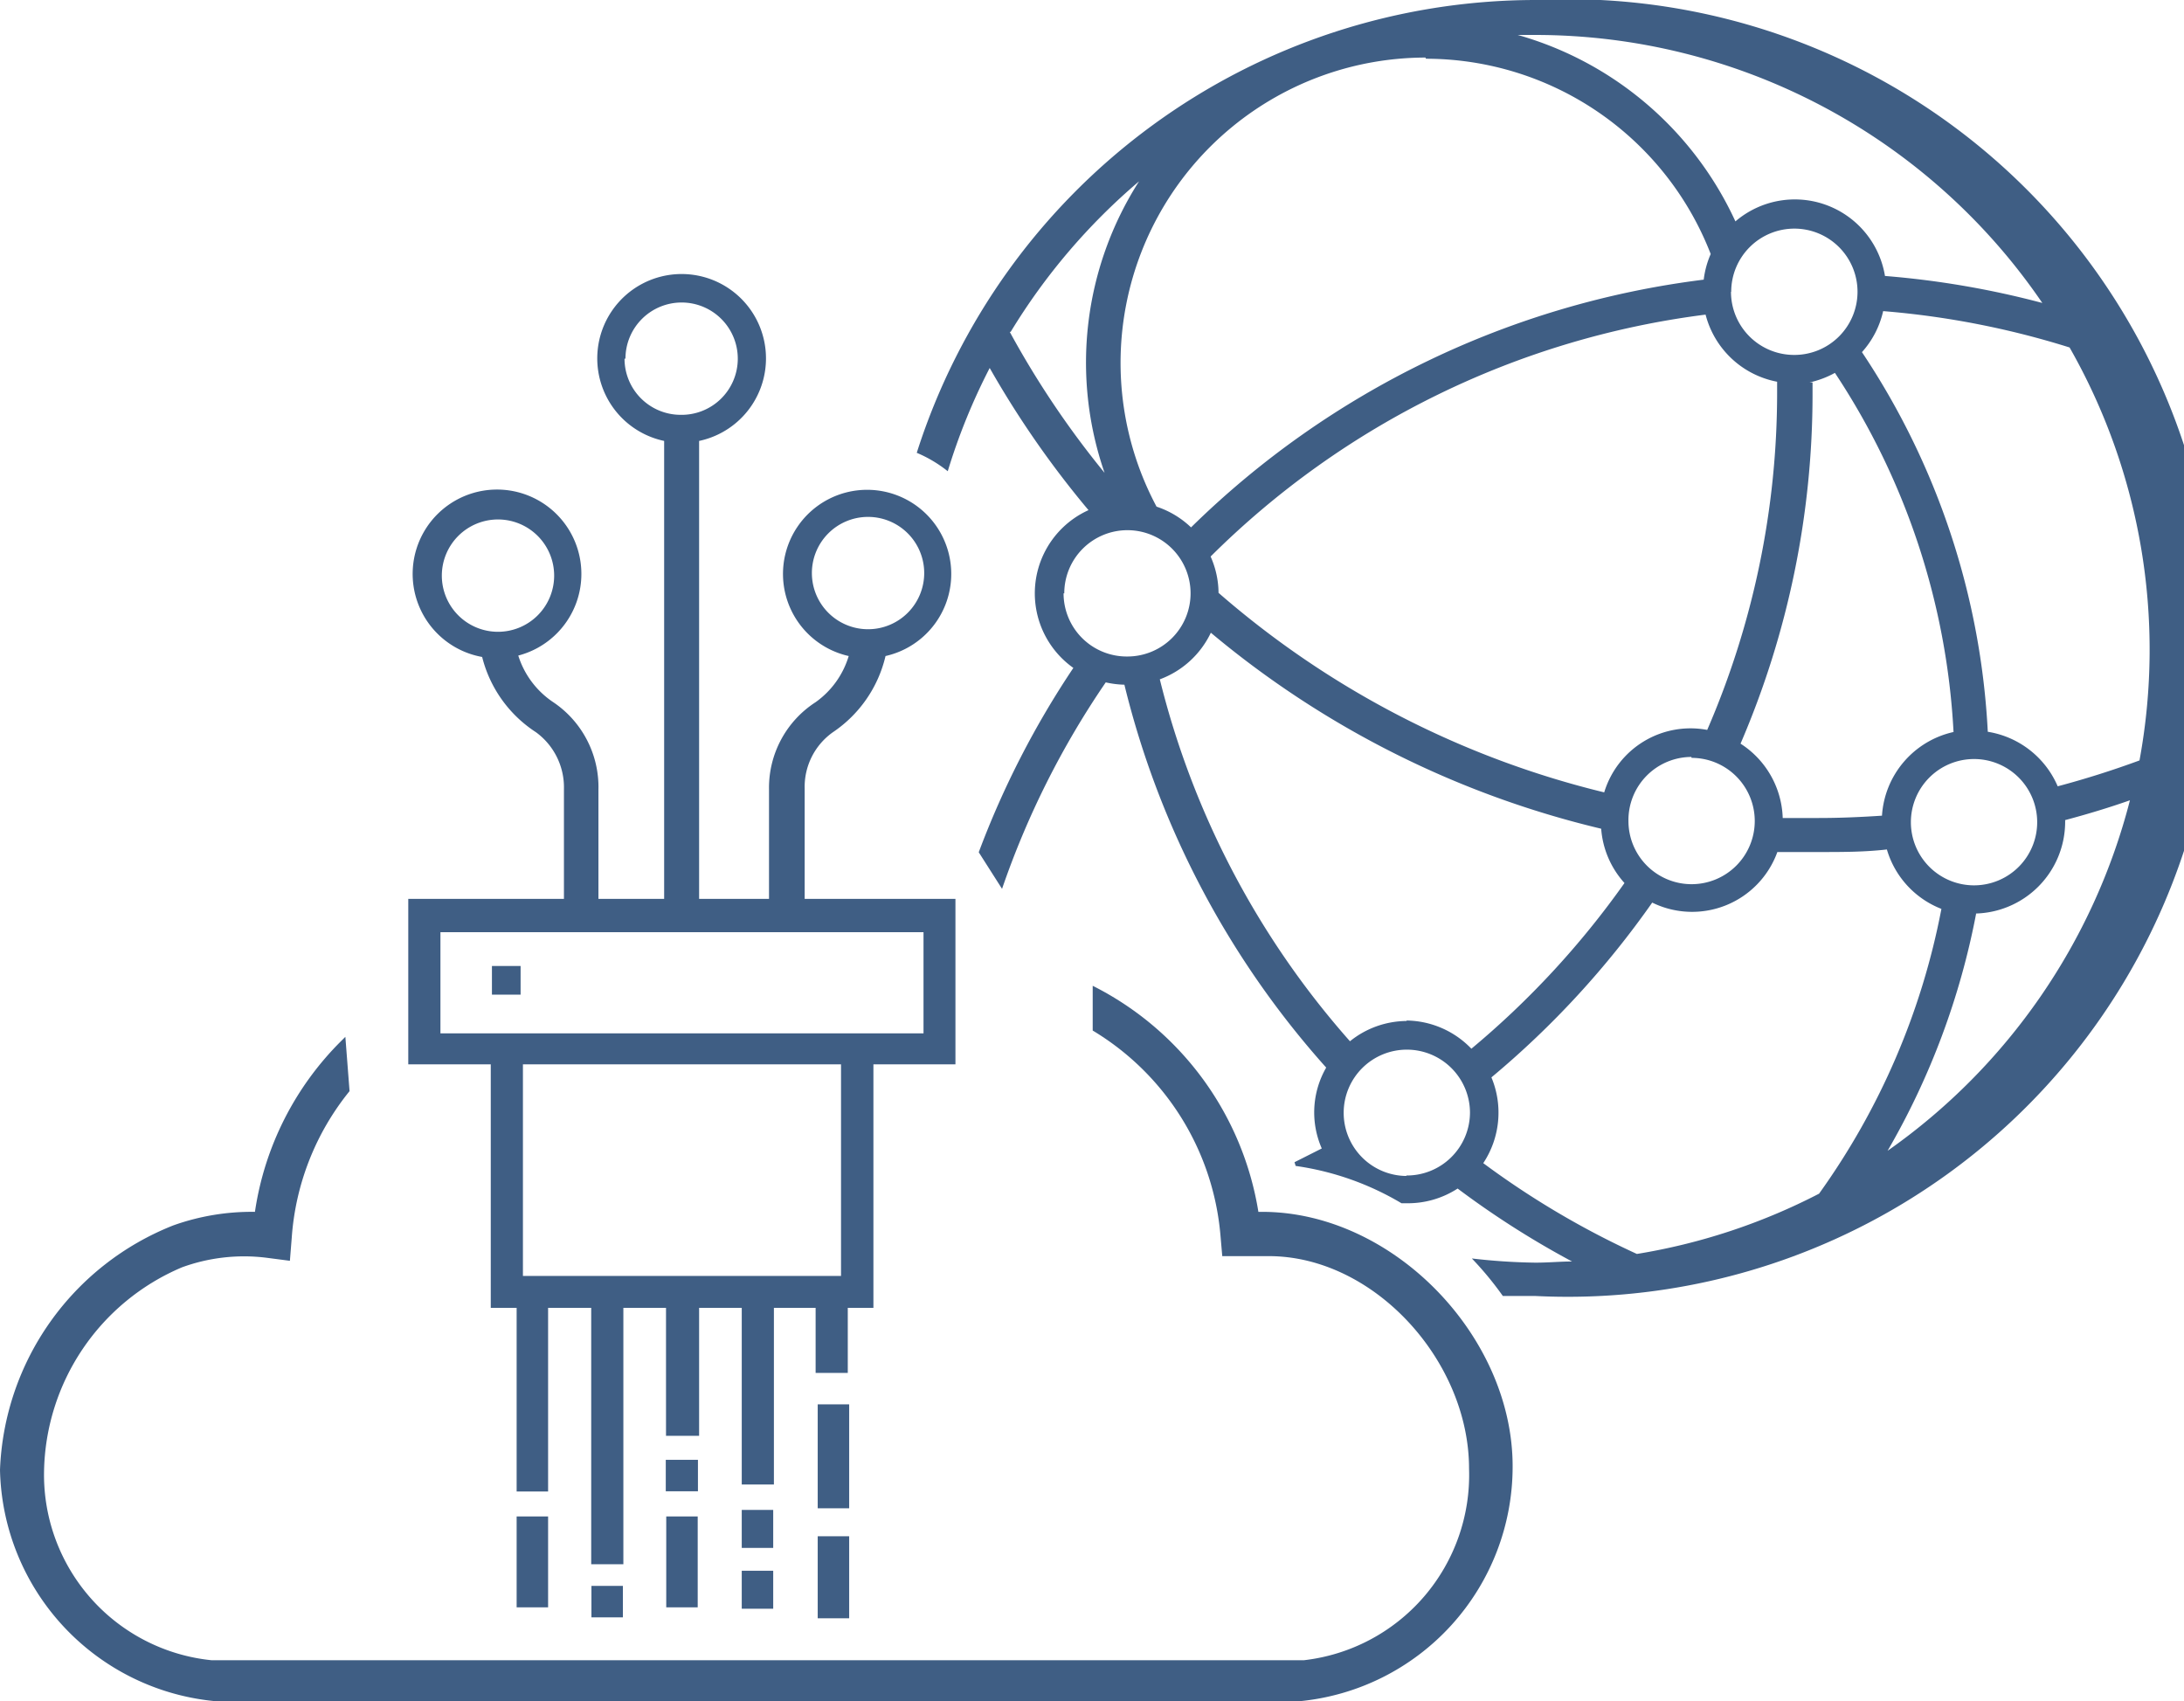 <?xml version="1.0" encoding="UTF-8"?> <svg xmlns="http://www.w3.org/2000/svg" id="cb88c3fc-ed5a-4390-a082-e9ddb15a6f77" data-name="Layer 1" viewBox="0 0 93.72 72.99"><defs><style>.e78d0bef-672f-4b50-920f-e83b70a28939{fill:#3f5e84;}</style></defs><title>Arma_Sectors_Icons4_AV3</title><path class="e78d0bef-672f-4b50-920f-e83b70a28939" d="M21.07,56.12h1.1V64h1.35V56.12h1.85v11h1.38v-11h1.83v5.49H30V56.12h1.83v7.58h1.38V56.12H35v2.79h1.38V56.12h1.1V45.67H41v-7.1H34.53V33.83a2.87,2.87,0,0,1,1.21-2.41A5.43,5.43,0,0,0,38,28.15a3.61,3.61,0,1,0-1.58,0A3.75,3.75,0,0,1,35,30.13,4.37,4.37,0,0,0,33,33.86v4.71H30V18.92a3.62,3.62,0,1,0-1.5,0V38.57H25.68V33.89a4.39,4.39,0,0,0-1.94-3.76,3.76,3.76,0,0,1-1.5-2,3.62,3.62,0,1,0-1.55.06A5.42,5.42,0,0,0,23,31.42a2.93,2.93,0,0,1,1.2,2.44v4.71H17.52v7.1h3.54V56.12Zm13.77-31.5A2.41,2.41,0,1,1,37.25,27,2.41,2.41,0,0,1,34.84,24.62Zm-8-9.23A2.41,2.41,0,1,1,29.2,17.8,2.41,2.41,0,0,1,26.8,15.39ZM21.37,27.11a2.41,2.41,0,1,1,2.41-2.41A2.41,2.41,0,0,1,21.37,27.11ZM36.09,54.75H22.44V45.67H36.09v9.07ZM18.9,44.29V40H39.63v4.34H18.9Z"></path><rect class="e78d0bef-672f-4b50-920f-e83b70a28939" x="21.11" y="41.45" width="1.23" height="1.23"></rect><rect class="e78d0bef-672f-4b50-920f-e83b70a28939" x="22.17" y="65.07" width="1.35" height="3.9"></rect><rect class="e78d0bef-672f-4b50-920f-e83b70a28939" x="31.83" y="64.79" width="1.35" height="1.63"></rect><rect class="e78d0bef-672f-4b50-920f-e83b70a28939" x="31.83" y="67.4" width="1.35" height="1.63"></rect><rect class="e78d0bef-672f-4b50-920f-e83b70a28939" x="35.09" y="65.92" width="1.35" height="3.52"></rect><rect class="e78d0bef-672f-4b50-920f-e83b70a28939" x="35.09" y="60.26" width="1.35" height="4.46"></rect><rect class="e78d0bef-672f-4b50-920f-e83b70a28939" x="25.38" y="68.05" width="1.35" height="1.35"></rect><rect class="e78d0bef-672f-4b50-920f-e83b70a28939" x="28.57" y="62.64" width="1.38" height="1.35"></rect><rect class="e78d0bef-672f-4b50-920f-e83b70a28939" x="28.59" y="65.07" width="1.35" height="3.9"></rect><path class="e78d0bef-672f-4b50-920f-e83b70a28939" d="M54.16,52H54a13.21,13.21,0,0,0-7.11-9.7v1.92a11.38,11.38,0,0,1,5.48,8.76l0.08,0.92h2c4.5,0,8.59,4.48,8.59,9.12a8,8,0,0,1-7.09,8.22H9.08a8,8,0,0,1-7.19-8.1,9.69,9.69,0,0,1,5.92-8.76,7.78,7.78,0,0,1,3.63-.41l1,0.13,0.08-1A11.23,11.23,0,0,1,15,46.82l0,0-0.18-2.33-0.16.16A13,13,0,0,0,10.94,52a10,10,0,0,0-3.5.58A11.76,11.76,0,0,0,0,63.07,10.19,10.19,0,0,0,9.27,73H55.75a10.11,10.11,0,0,0,9.16-10.07C64.92,57.34,59.78,52,54.16,52Z"></path><path class="e78d0bef-672f-4b50-920f-e83b70a28939" d="M65.88,0A27.89,27.89,0,0,0,39.34,19.43a5.63,5.63,0,0,1,1.33.79,26.3,26.3,0,0,1,1.8-4.43,41.05,41.05,0,0,0,4.24,6.1h0a3.92,3.92,0,0,0-.65,6.77A38.32,38.32,0,0,0,42,36.57l1,1.57a36.83,36.83,0,0,1,4.45-8.86,4,4,0,0,0,.8.1,38.23,38.23,0,0,0,8.66,16.43,3.85,3.85,0,0,0-.19,3.47l-1.17.59,0.05,0.16a12.22,12.22,0,0,1,4.54,1.6l0.18,0A3.92,3.92,0,0,0,62.55,51h0a38.22,38.22,0,0,0,4.91,3.13c-0.52,0-1,.05-1.58.05A26.32,26.32,0,0,1,63.16,54a14.15,14.15,0,0,1,1.33,1.61q0.69,0,1.39,0A27.84,27.84,0,1,0,65.88,0Zm0,1.5A26.33,26.33,0,0,1,87.64,13a38.21,38.21,0,0,0-6.77-1.16,3.93,3.93,0,0,1,.07.66,3.92,3.92,0,0,0-6.47-3h0a14.68,14.68,0,0,0-9.34-8ZM80.76,35c-0.9.06-1.8,0.1-2.71,0.1-0.52,0-1,0-1.55,0a3.93,3.93,0,0,0-1.81-3.19,37.93,37.93,0,0,0,3.09-15c0-.17,0-0.33,0-0.5H77.65A4.06,4.06,0,0,0,78.74,16a30.79,30.79,0,0,1,5.09,15.41A3.93,3.93,0,0,0,80.76,35Zm3.91-2.43A2.71,2.71,0,1,1,82,35.28,2.71,2.71,0,0,1,84.68,32.57ZM52.29,25.46a3.91,3.91,0,0,0-.34-1.58A36.63,36.63,0,0,1,73.19,13.5h0a3.93,3.93,0,0,0,3.07,2.88c0,0.16,0,.33,0,0.49a36.39,36.39,0,0,1-3,14.45A3.87,3.87,0,0,0,68.84,34a39.32,39.32,0,0,1-16.56-8.57v0Zm22-12.94A2.71,2.71,0,1,1,77,15.23,2.71,2.71,0,0,1,74.28,12.52Zm-1.7,20a2.71,2.71,0,1,1-2.71,2.71A2.71,2.71,0,0,1,72.58,32.48Zm-11.4-30A13.12,13.12,0,0,1,73.41,10.9h0a3.9,3.9,0,0,0-.3,1.1,38.1,38.1,0,0,0-22,10.63,3.92,3.92,0,0,0-1.48-.89h0A13.1,13.1,0,0,1,61.17,2.47ZM48.37,21.52a3.54,3.54,0,0,1,.64.06,3.93,3.93,0,0,0-.67-0.07h0Zm-5-7.28a26.53,26.53,0,0,1,5.51-6.46,14.43,14.43,0,0,0-1.48,12.51A39,39,0,0,1,43.33,14.24Zm2.3,11.22a2.71,2.71,0,1,1,2.71,2.71A2.71,2.71,0,0,1,45.64,25.46Zm14.7,25a2.71,2.71,0,1,1,2.71-2.71A2.71,2.71,0,0,1,60.34,50.44Zm0-6.65a3.9,3.9,0,0,0-2.44.87,36.71,36.71,0,0,1-8.16-15.53h0a3.93,3.93,0,0,0,2.19-2,40.78,40.78,0,0,0,16.75,8.41,3.9,3.9,0,0,0,1,2.33h0A37.16,37.16,0,0,1,63.14,45h0A3.92,3.92,0,0,0,60.34,43.79Zm9.88,10a36.69,36.69,0,0,1-6.6-3.9A3.92,3.92,0,0,0,64,46.23a38.62,38.62,0,0,0,6.9-7.5,3.89,3.89,0,0,0,5.37-2.17h0q0.89,0,1.8,0c1,0,1.94,0,2.9-.11h0A3.92,3.92,0,0,0,83.31,39a30.89,30.89,0,0,1-5.25,12.22A26.13,26.13,0,0,1,70.22,53.81ZM81,49.38A32.34,32.34,0,0,0,84.8,39.2H84.68a3.94,3.94,0,0,0,3.94-3.94s0,0,0-.07h0c0.94-.25,1.87-0.53,2.78-0.85A26.4,26.4,0,0,1,81,49.38ZM88.3,33.74h0a3.94,3.94,0,0,0-3-2.34,32.28,32.28,0,0,0-5.4-16.29h0a3.91,3.91,0,0,0,.91-1.76,36.54,36.54,0,0,1,8,1.56,26.19,26.19,0,0,1,3,17.72Q90.07,33.27,88.3,33.74Z"></path></svg> 